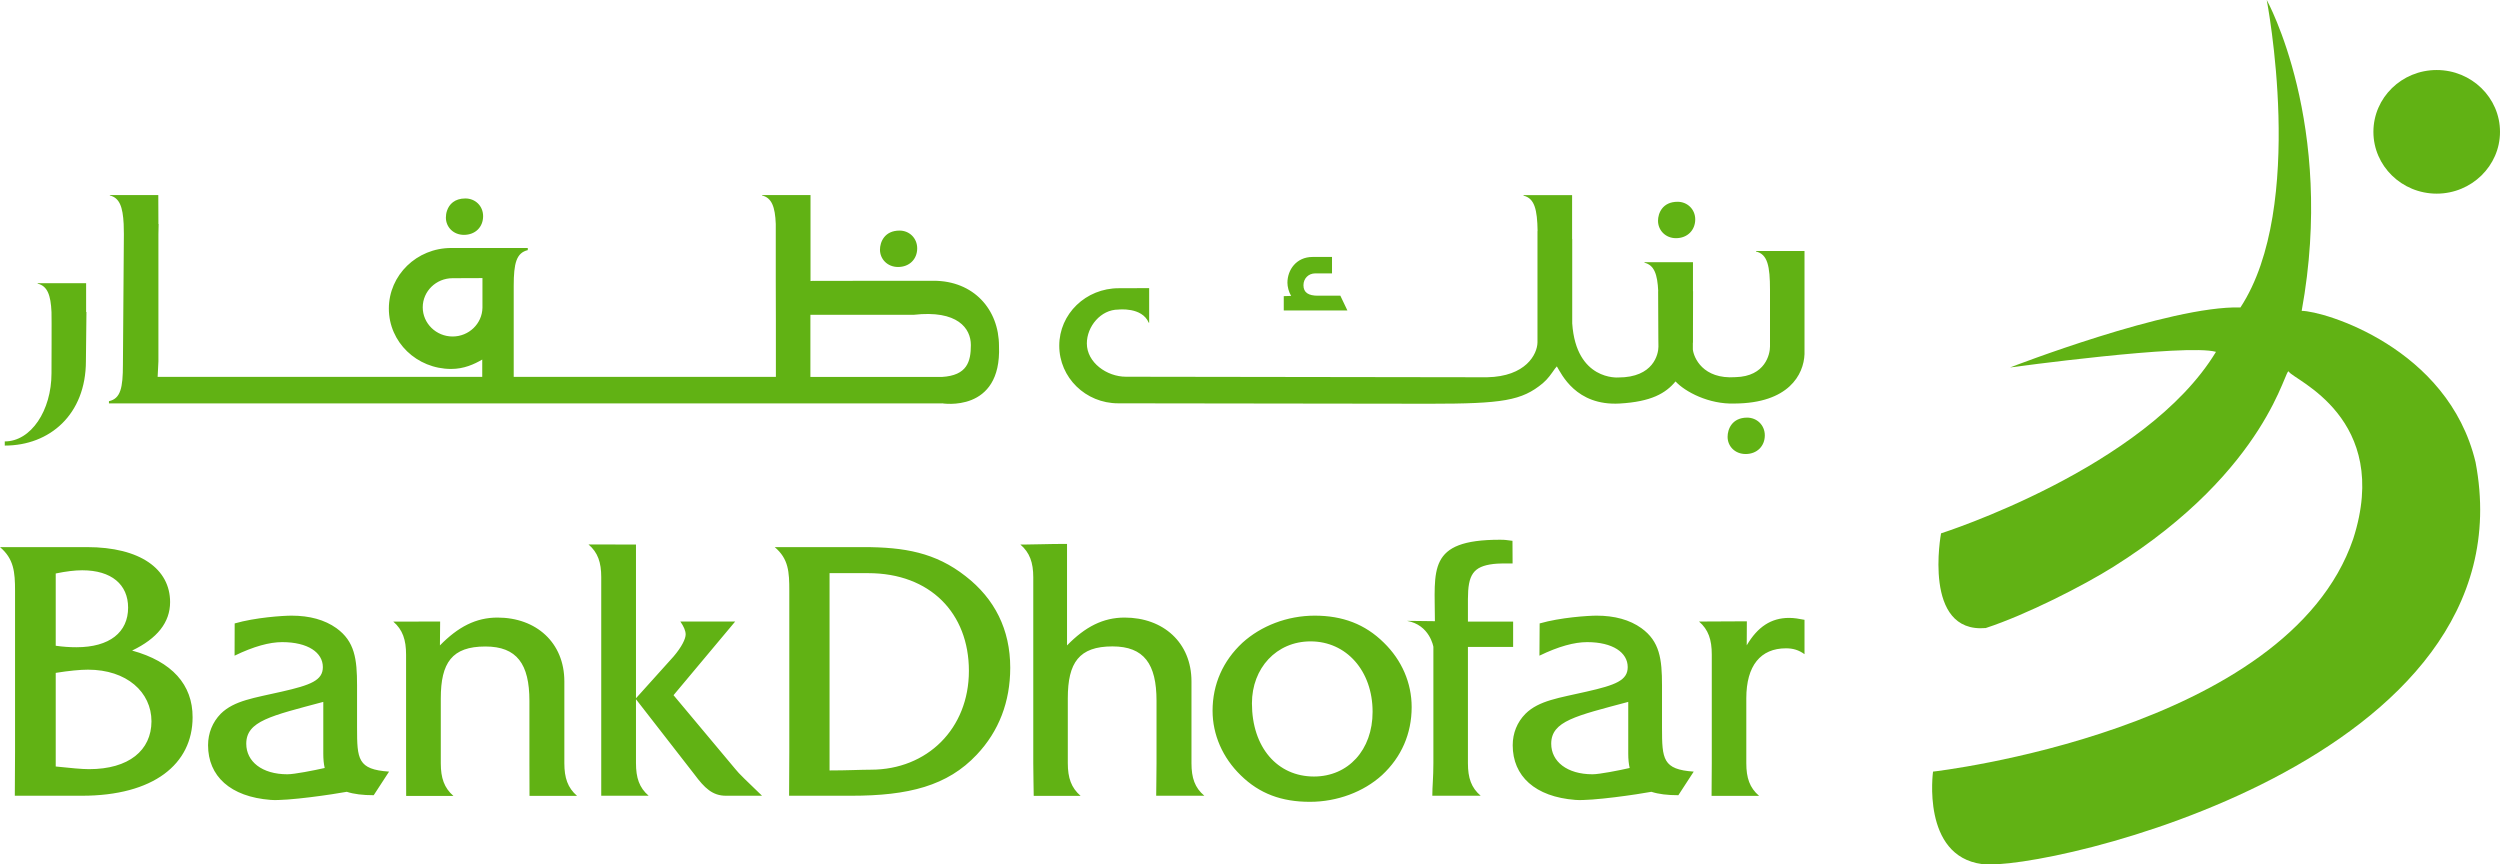 <svg width="107" height="37" viewBox="0 0 107 37" fill="none" xmlns="http://www.w3.org/2000/svg">
<g clip-path="url(#clip0_378_2138)">
<path d="M5.654 27.844C6.733 27.327 7.28 26.637 7.28 25.769C7.28 24.362 6.015 23.416 3.714 23.416H0C0.593 23.919 0.644 24.481 0.644 25.285V32.175C0.644 32.975 0.634 33.377 0.634 34.058H3.501C6.571 34.058 8.243 32.705 8.243 30.699C8.248 29.306 7.363 28.314 5.654 27.844ZM2.385 24.545C2.829 24.453 3.205 24.408 3.519 24.408C4.774 24.408 5.483 25.02 5.483 26.007C5.483 27.058 4.696 27.702 3.269 27.702C2.992 27.702 2.704 27.684 2.385 27.638V24.545V24.545ZM3.811 32.92C3.492 32.92 3.005 32.87 2.385 32.806V28.799C2.964 28.707 3.427 28.662 3.765 28.662C5.423 28.662 6.483 29.621 6.483 30.873C6.479 32.116 5.515 32.92 3.811 32.92ZM15.282 31.143V29.333C15.282 28.205 15.184 27.451 14.397 26.884C13.897 26.528 13.253 26.35 12.48 26.35C12.11 26.35 10.929 26.427 10.044 26.683L10.04 28.063C10.859 27.666 11.535 27.483 12.077 27.483C13.175 27.483 13.818 27.926 13.818 28.552C13.818 29.119 13.304 29.32 12.054 29.603C10.892 29.872 10.026 29.977 9.447 30.549C9.095 30.91 8.905 31.38 8.905 31.896C8.905 33.217 9.854 34.103 11.586 34.236C12.286 34.291 14.281 33.994 14.842 33.889C15.147 33.989 15.527 34.035 15.995 34.035L16.652 33.025C15.309 32.934 15.282 32.495 15.282 31.143ZM12.3 33.139C11.211 33.139 10.54 32.591 10.54 31.832C10.54 30.859 11.6 30.64 13.837 30.041V32.257C13.837 32.486 13.855 32.691 13.897 32.87C13.429 32.975 12.601 33.139 12.3 33.139ZM71.134 31.143V29.333C71.134 28.205 71.037 27.451 70.25 26.884C69.754 26.528 69.106 26.35 68.337 26.35C67.971 26.35 66.781 26.427 65.897 26.683L65.888 28.063C66.707 27.666 67.383 27.483 67.93 27.483C69.022 27.483 69.666 27.926 69.666 28.552C69.666 29.119 69.152 29.32 67.897 29.603C66.735 29.872 65.869 29.977 65.29 30.549C64.933 30.91 64.744 31.38 64.744 31.896C64.744 33.217 65.698 34.103 67.425 34.236C68.124 34.291 70.12 33.994 70.68 33.889C70.986 33.989 71.366 34.035 71.834 34.035L72.491 33.025C71.167 32.934 71.134 32.495 71.134 31.143ZM68.161 33.139C67.068 33.139 66.392 32.591 66.392 31.832C66.392 30.859 67.453 30.64 69.689 30.041V32.257C69.689 32.486 69.708 32.691 69.75 32.87C69.291 32.975 68.453 33.139 68.161 33.139ZM24.154 32.664V29.164C24.154 27.501 22.946 26.432 21.293 26.432C20.371 26.432 19.607 26.829 18.829 27.624L18.838 26.601C18.134 26.601 17.542 26.605 17.009 26.605H16.833C17.236 26.953 17.38 27.387 17.38 28.017V32.669C17.38 33.299 17.384 33.61 17.384 34.067H19.408C19.01 33.719 18.866 33.299 18.866 32.669V29.891C18.866 28.365 19.343 27.67 20.774 27.67C22.126 27.67 22.659 28.424 22.659 29.996V32.664C22.659 33.295 22.663 33.587 22.663 34.062H24.696C24.298 33.715 24.154 33.295 24.154 32.664ZM31.476 32.92L28.827 29.754L31.466 26.601H29.119C29.262 26.807 29.346 26.994 29.346 27.154C29.346 27.341 29.179 27.688 28.827 28.1L27.22 29.886V23.307C26.387 23.307 25.849 23.302 25.331 23.302H25.187C25.59 23.645 25.733 24.074 25.733 24.7V32.66C25.733 33.29 25.733 33.573 25.733 34.058H27.762C27.359 33.71 27.22 33.29 27.22 32.66V29.927L29.721 33.144C30.156 33.729 30.494 34.058 31.073 34.058H32.615C32.004 33.468 31.605 33.093 31.476 32.92ZM41.325 24.659C40.038 23.649 38.705 23.416 36.949 23.416H33.157C33.754 23.919 33.782 24.481 33.782 25.285V32.175C33.782 32.975 33.773 33.505 33.773 34.058H36.435C38.88 34.058 40.552 33.637 41.807 32.298C42.752 31.298 43.238 30.037 43.238 28.579C43.238 26.948 42.576 25.628 41.325 24.659ZM37.274 32.943C36.838 32.943 36.255 32.975 35.505 32.975V24.531H37.158C39.811 24.531 41.469 26.245 41.469 28.712C41.469 31.188 39.686 32.943 37.274 32.943ZM50.995 32.664V29.164C50.995 27.501 49.786 26.432 48.133 26.432C47.211 26.432 46.443 26.829 45.669 27.624V23.279C44.826 23.279 44.266 23.307 43.817 23.307H43.673C44.072 23.649 44.224 24.079 44.224 24.705V32.664C44.224 33.295 44.243 33.715 44.243 34.062H46.248C45.85 33.715 45.702 33.295 45.702 32.664V29.886C45.702 28.36 46.183 27.666 47.614 27.666C48.966 27.666 49.499 28.419 49.499 29.991V32.66C49.499 33.29 49.485 33.651 49.485 34.058H51.546C51.138 33.715 50.995 33.295 50.995 32.664ZM56.269 26.35C55.093 26.35 53.972 26.788 53.176 27.51C52.347 28.282 51.898 29.283 51.898 30.421C51.898 31.444 52.328 32.431 53.106 33.185C53.907 33.971 54.857 34.318 56.061 34.318C57.232 34.318 58.362 33.893 59.15 33.176C59.983 32.404 60.419 31.398 60.419 30.265C60.419 29.228 59.997 28.255 59.228 27.506C58.423 26.711 57.459 26.35 56.269 26.35ZM56.237 33.235C54.676 33.235 53.583 31.992 53.583 30.101C53.583 28.598 54.63 27.451 56.093 27.451C57.621 27.451 58.747 28.707 58.747 30.466C58.747 32.102 57.7 33.235 56.237 33.235ZM60.219 26.573H60.215C60.154 26.573 60.164 26.573 60.219 26.573ZM62.827 32.664V27.688H64.762V26.605H62.827V25.646C62.827 24.595 63.053 24.243 63.919 24.138C64.114 24.115 64.373 24.115 64.739 24.115L64.734 23.147C64.433 23.115 64.466 23.101 64.193 23.101C61.062 23.101 61.414 24.385 61.414 26.587C61.368 26.587 60.432 26.578 60.219 26.573C61.196 26.743 61.349 27.684 61.349 27.684V32.66C61.349 33.29 61.303 33.651 61.303 34.058H63.373C62.97 33.715 62.827 33.295 62.827 32.664ZM76.575 26.446C75.807 26.446 75.228 26.825 74.76 27.62L74.765 26.592C74.042 26.592 73.422 26.601 72.894 26.601H72.718C73.121 26.948 73.264 27.382 73.264 28.013V32.664C73.264 33.295 73.255 33.619 73.255 34.062H75.288C74.885 33.715 74.742 33.295 74.742 32.664V29.886C74.742 28.488 75.353 27.748 76.441 27.748C76.751 27.748 76.992 27.825 77.233 27.999V26.528C76.997 26.482 76.788 26.446 76.575 26.446Z" fill="#61B214"/>
<path d="M54.945 13.287H57.668L57.367 12.656H56.404C56.01 12.656 55.788 12.528 55.788 12.209C55.788 11.916 56.005 11.701 56.292 11.701H57.01V10.998H56.177C55.487 10.998 55.102 11.546 55.102 12.103C55.102 12.263 55.153 12.487 55.26 12.665L54.945 12.675V13.287ZM71.732 10.194C72.222 10.194 72.556 9.851 72.556 9.389C72.556 8.96 72.222 8.636 71.801 8.636C71.153 8.636 70.963 9.129 70.963 9.449C70.963 9.851 71.278 10.194 71.732 10.194ZM67.286 10.226V9.522V8.352H65.207V8.375C65.679 8.485 65.795 8.969 65.809 9.892H65.804V14.658C65.795 15.16 65.309 16.115 63.646 16.147L48.193 16.124C47.373 16.124 46.517 15.517 46.517 14.699C46.517 13.972 47.114 13.25 47.864 13.25C47.864 13.25 48.878 13.127 49.166 13.812H49.184V12.332L47.892 12.336C46.47 12.332 45.336 13.438 45.336 14.795C45.336 16.161 46.466 17.262 47.855 17.262L61.201 17.28C64.313 17.28 65.133 17.148 66.031 16.403C66.253 16.215 66.392 16.005 66.55 15.781C66.55 15.781 66.582 15.74 66.633 15.681C66.832 16.005 67.448 17.376 69.323 17.271C70.676 17.193 71.292 16.832 71.713 16.325C72.116 16.764 73.139 17.312 74.246 17.271C76.552 17.257 77.201 16.033 77.233 15.155V12.254V10.742H75.158V10.765C75.654 10.879 75.756 11.395 75.756 12.405V14.831C75.756 15.151 75.561 16.11 74.283 16.142C72.871 16.243 72.491 15.293 72.454 14.959V14.667H72.459V14.137C72.463 14.105 72.463 12.492 72.463 12.464H72.459V11.222H70.384V11.244C70.796 11.345 70.94 11.733 70.972 12.464H70.968C70.972 12.592 70.977 14.315 70.977 14.475L70.981 14.836C70.981 15.155 70.773 16.156 69.263 16.156C69.263 16.156 67.457 16.302 67.291 13.84V10.226H67.286ZM73.941 18.697C73.941 19.099 74.255 19.432 74.714 19.432C75.2 19.432 75.534 19.094 75.534 18.633C75.534 18.198 75.2 17.874 74.774 17.874C74.126 17.879 73.941 18.372 73.941 18.697ZM67.291 9.312V9.526V9.883V9.312ZM19.917 8.494C19.454 8.494 19.223 8.75 19.135 9.01C19.098 9.111 19.084 9.22 19.084 9.312C19.084 9.714 19.399 10.052 19.857 10.052C20.348 10.052 20.677 9.714 20.677 9.252C20.677 8.814 20.343 8.494 19.917 8.494ZM37.663 10.687C37.663 11.089 37.982 11.427 38.436 11.427C38.922 11.427 39.256 11.094 39.256 10.628C39.256 10.198 38.927 9.869 38.501 9.869C37.852 9.869 37.663 10.367 37.663 10.687ZM3.677 15.453C3.677 15.453 3.695 13.488 3.7 13.355H3.686V12.122H1.612V12.14C2.028 12.241 2.172 12.624 2.204 13.355C2.214 13.488 2.204 15.973 2.204 15.973C2.204 17.577 1.324 18.893 0.204 18.893V19.071C2.126 19.071 3.677 17.742 3.677 15.453ZM40.316 17.262C40.316 17.262 42.872 17.696 42.757 14.813C42.757 13.236 41.664 12.017 39.959 12.017L34.87 12.021C34.87 12.021 34.87 12.026 34.773 12.021L34.69 12.03V8.348H32.615V8.366C33.032 8.466 33.175 8.855 33.203 9.586V12.03C33.208 12.149 33.208 15.055 33.208 16.129H21.987V12.236C21.987 11.258 22.103 10.824 22.589 10.705V10.614H19.311C17.838 10.614 16.643 11.774 16.643 13.209C16.643 14.644 17.838 15.791 19.311 15.791C19.852 15.791 20.288 15.594 20.64 15.389V16.129H6.747L6.78 15.466V10.02C6.78 9.86 6.784 9.718 6.789 9.586H6.78L6.775 8.348H4.7V8.366C5.117 8.466 5.256 8.855 5.293 9.586C5.298 9.718 5.302 9.86 5.302 10.02L5.261 15.599C5.261 16.608 5.159 17.061 4.663 17.171V17.266H40.316V17.262ZM20.649 13.173C20.635 13.853 20.07 14.402 19.371 14.402C18.667 14.402 18.093 13.84 18.093 13.154C18.093 12.464 18.667 11.907 19.371 11.907L20.649 11.902V13.173ZM34.685 13.474H39.103C40.992 13.259 41.553 14.059 41.553 14.767C41.553 15.475 41.395 16.069 40.316 16.133H34.685V13.474Z" fill="#61B214"/>
<path d="M84.828 36.982C87.425 37.334 108.403 32.6 105.953 19.779C104.777 14.863 99.433 13.305 98.512 13.305C99.97 5.314 97.016 0 97.016 0C97.016 0 98.729 8.832 95.891 13.159C92.867 13.072 86.032 15.727 86.032 15.727C86.032 15.727 93.561 14.699 94.844 15.059C91.829 20.044 83.077 22.827 83.077 22.827C83.077 22.827 82.271 27.117 84.99 26.88C86.736 26.308 89.176 25.061 90.449 24.262C97.141 20.063 97.812 15.599 97.965 15.909C98.15 16.257 102.388 17.879 100.716 23.069C97.9 31.302 82.734 33.025 82.734 33.025C82.734 33.025 82.23 36.635 84.828 36.982Z" fill="#61B214"/>
<path d="M104.291 8.288C105.782 8.288 107 7.1 107 5.643C107 4.181 105.782 2.997 104.291 2.997C102.795 2.997 101.582 4.181 101.582 5.643C101.582 7.1 102.795 8.288 104.291 8.288Z" fill="#61B214"/>
</g>
<defs>
<clipPath id="clip0_378_2138">
<rect width="107" height="37" fill="white"/>
</clipPath>
</defs>
</svg>
